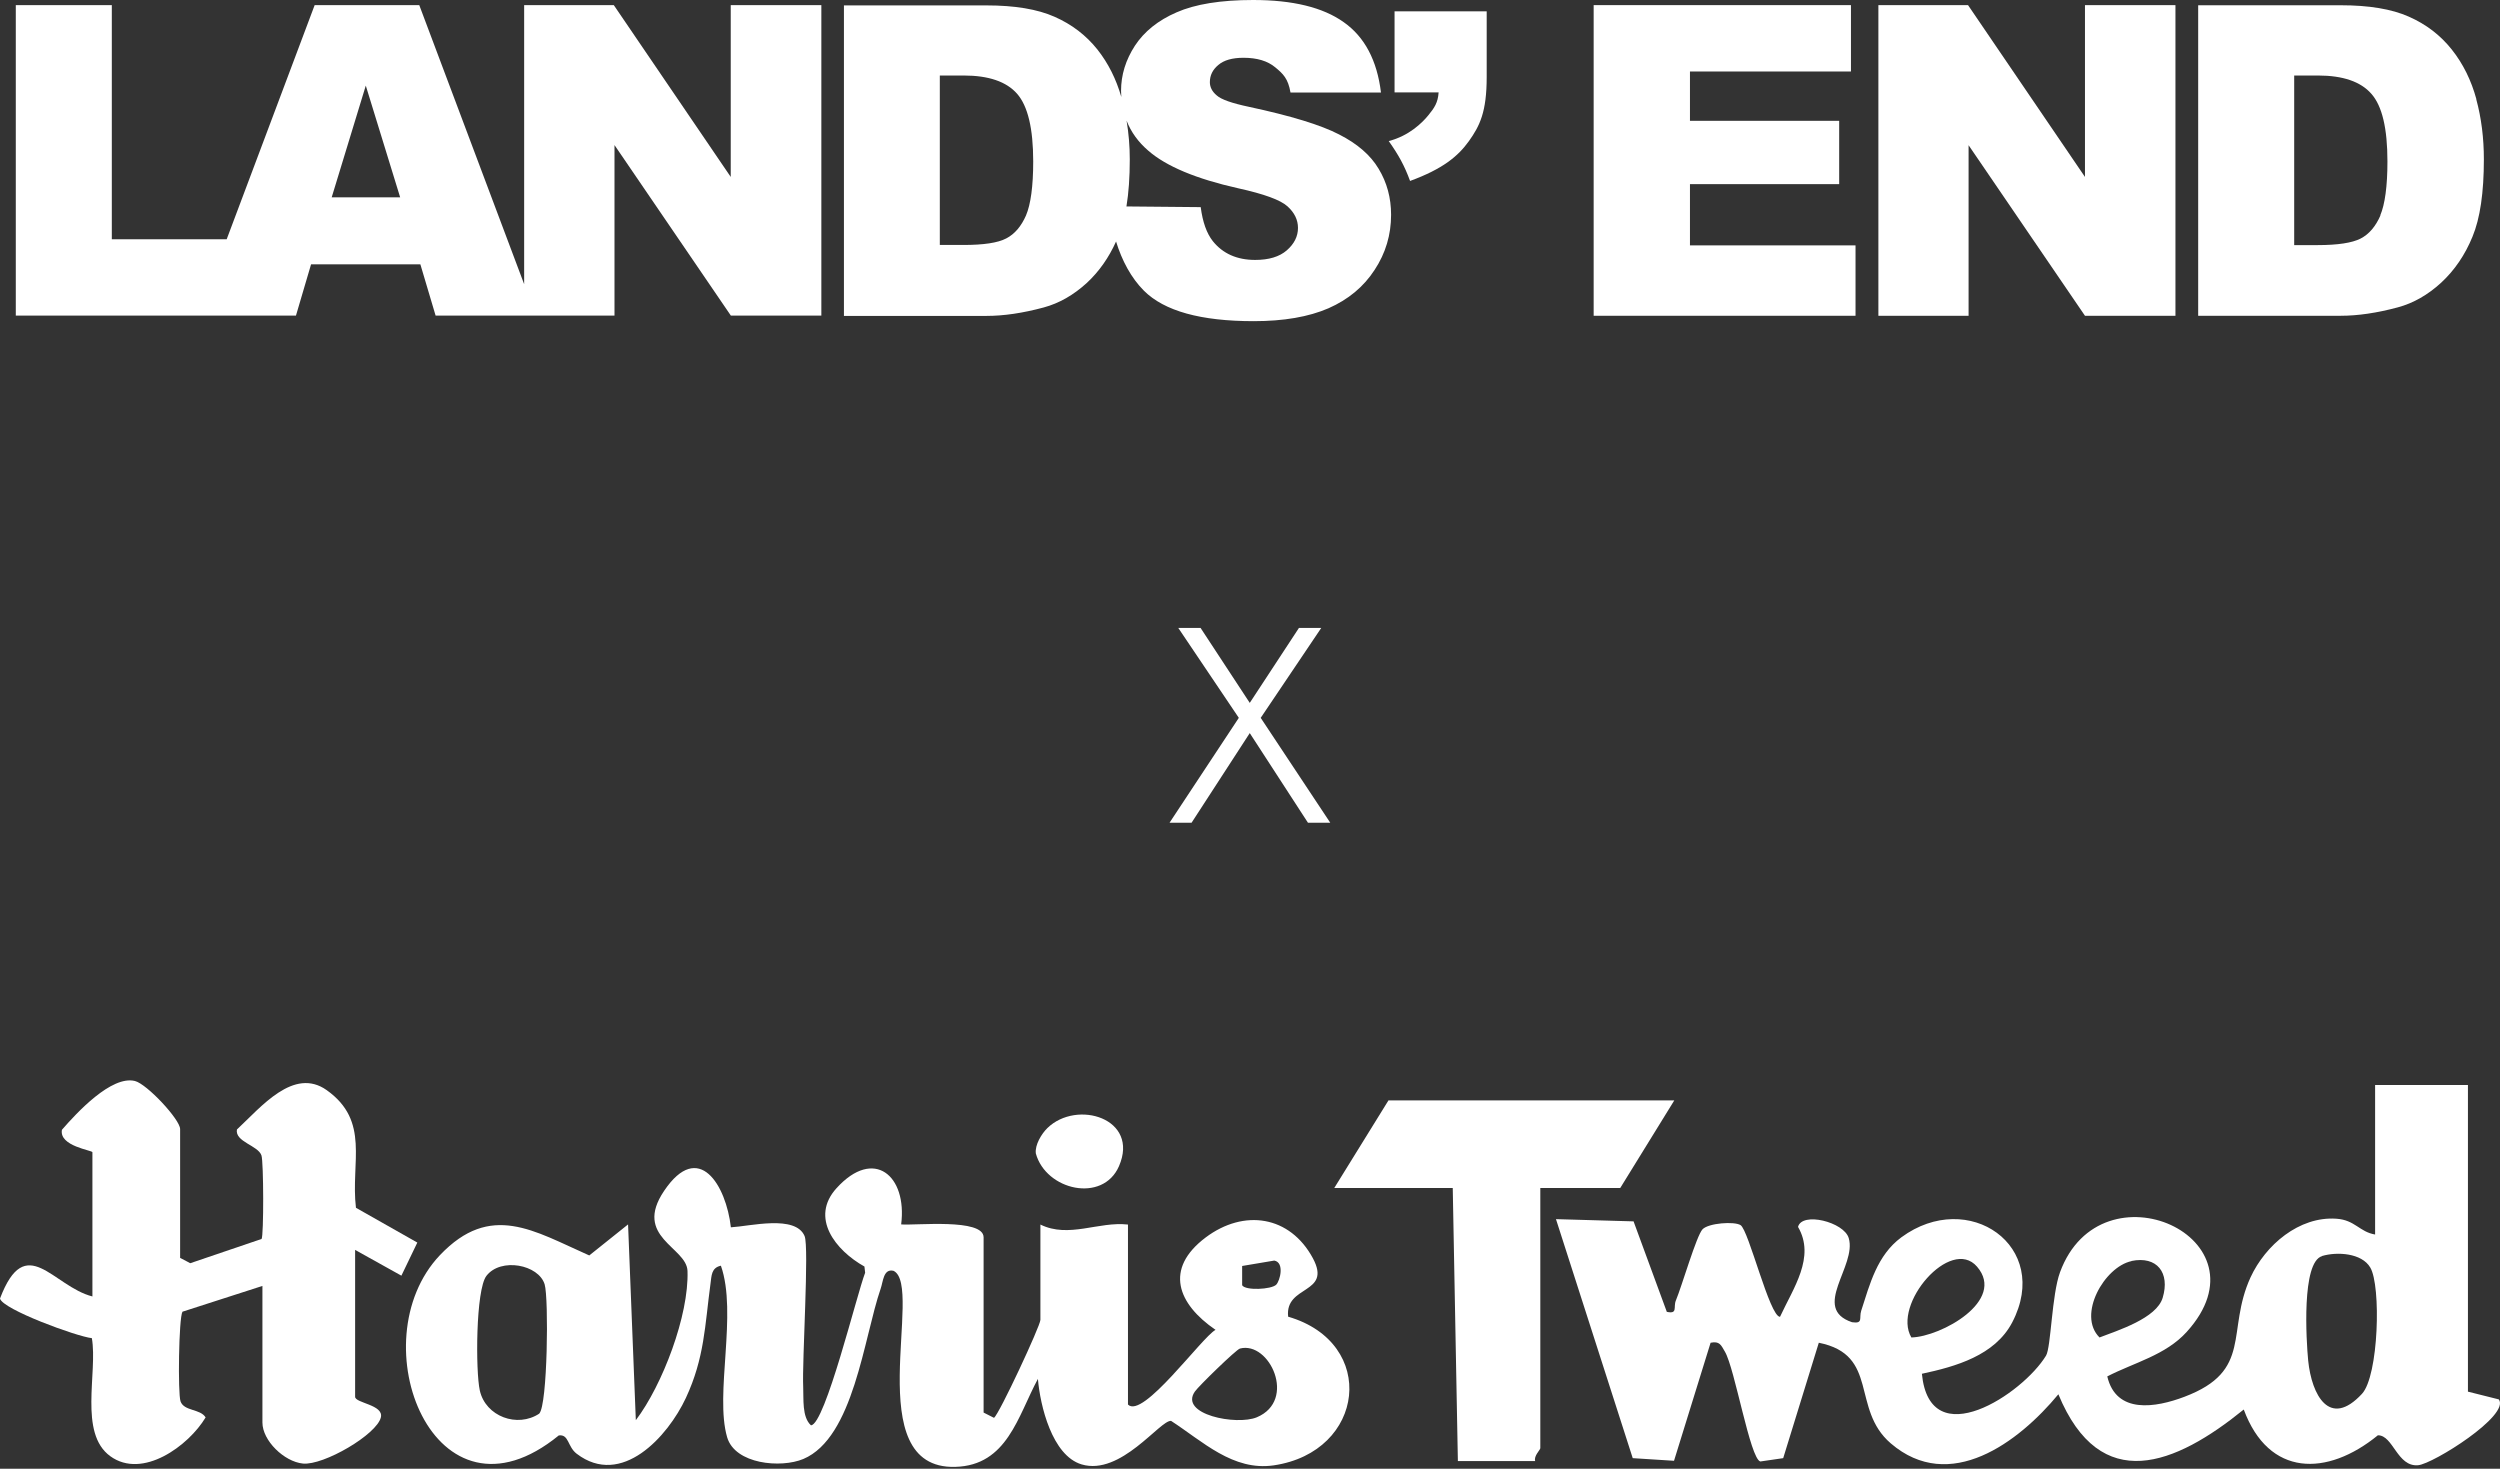 <svg width="560" height="329" viewBox="0 0 560 329" fill="none" xmlns="http://www.w3.org/2000/svg">
<rect x="0" y="0" width="560" height="329" fill="#333333" stroke="none"/>
<path d="M297.979 184.293H292.982L279.947 164.213L266.912 184.293H261.977L277.495 160.799L263.933 140.656H268.929L279.947 157.447L290.965 140.656H295.962L282.399 160.799L297.979 184.293Z" fill="white"/>
<path d="M477.462 282.492C471.379 283.765 465.234 294.565 470.293 299.593C474.39 298.01 483.08 295.31 484.445 290.686C486.121 285.099 483.173 281.282 477.431 282.461M442.857 283.734C436.96 276.875 423.769 292.176 428.146 299.593C434.756 299.438 449.436 291.369 442.857 283.734ZM520.137 281.375C515.513 282.741 516.599 300.276 517.033 304.776C517.809 312.473 521.813 320.046 529.076 312.225C532.831 308.19 533.39 288.017 530.938 283.92C529.013 280.661 523.489 280.351 520.137 281.344M552.818 243.045V311.728L559.739 313.466C562.315 317.067 545.028 327.898 541.676 328.209C536.959 328.643 536.09 321.474 532.645 321.505C521.254 330.816 508.188 330.847 502.602 315.732C487.332 328.116 470.51 335.13 461.075 312.318C452.168 323.088 436.743 334.664 423.521 323.305C414.552 315.577 421.038 303.504 407.413 300.773L399.437 326.626L394.316 327.371C392.019 326.781 388.605 306.514 386.371 302.759C385.502 301.269 385.191 300.369 383.174 300.773L374.98 327.216L365.732 326.626L348.537 273.088L365.918 273.585L373.366 293.852C375.88 294.41 374.794 292.765 375.384 291.338C376.749 288.079 380.008 276.782 381.374 275.354C382.739 273.957 388.45 273.554 389.878 274.423C391.709 275.54 396.395 294.938 398.723 294.969C401.703 288.513 406.699 281.592 402.758 274.826C403.627 271.381 413.062 273.709 414.117 277.34C415.979 283.579 405.613 293.076 414.862 296.179C417.438 296.552 416.383 295.248 416.91 293.603C418.835 287.675 420.449 281.189 425.911 277.154C440.901 266.136 459.647 279.14 450.74 296.21C446.86 303.628 438.077 306.111 430.504 307.725C432.273 326.067 453.13 312.225 458.313 303.659C459.43 301.828 459.585 290.003 461.447 284.975C470.634 259.991 508.964 277.278 489.815 298.352C485.097 303.566 478.052 305.211 472.031 308.314C474.017 316.818 482.862 315.329 489.318 312.877C504.743 307.042 498.598 298.197 504.122 286.123C507.443 278.923 514.985 272.405 523.365 272.995C527.524 273.274 528.517 275.944 532.024 276.533V243.045H552.818Z" fill="white"/>
<path d="M277.744 302.076C276.906 302.293 268.495 310.487 267.657 311.697C264.057 316.849 276.999 319.363 281.53 317.47C290.562 313.684 284.385 300.338 277.744 302.076ZM120.793 316.632C122.655 314.77 122.935 290.841 122.004 287.706C120.669 283.268 112.196 281.623 108.968 285.782C106.548 288.886 106.517 307.197 107.479 311.48C108.782 317.284 115.889 319.922 120.824 316.632M285.875 287.768C286.744 286.868 287.768 282.803 285.441 282.368L278.24 283.579V287.893C278.954 289.134 284.789 288.855 285.875 287.768ZM252.666 314.615C255.956 317.998 269.147 299.624 272.281 297.886C263.839 292.113 260.674 284.261 270.078 277.185C278.644 270.761 288.948 272.281 294.1 281.872C298.414 289.972 287.768 287.768 288.544 294.938C308.687 300.804 305.831 325.229 285.316 328.24C276.192 329.574 269.364 322.839 262.319 318.277C259.867 318.06 251.052 330.661 242.269 328.022C235.658 326.036 232.989 314.832 232.493 308.873C227.993 317.191 225.634 328.271 213.964 328.581C192.332 329.171 207.074 287.986 200.153 284.665C197.856 284.106 197.825 287.117 197.267 288.668C193.48 299.655 191.246 322.032 179.948 326.812C174.92 328.923 164.647 327.991 162.878 321.939C160.054 312.256 165.237 294.224 161.482 283.516C159.309 283.982 159.402 285.782 159.154 287.52C157.882 296.955 157.819 304.156 153.63 313.156C149.595 321.784 139.229 333.299 129.173 325.633C127.094 324.05 127.466 321.226 125.169 321.536C97.299 344.285 80.229 300.462 98.54 281.158C109.931 269.178 119.614 275.757 131.997 281.22L140.687 274.268L142.425 318.122C148.384 310.27 154.343 294.627 154.002 284.696C153.816 279.327 141.774 277.123 148.757 266.757C156.516 255.242 162.661 265.515 163.716 274.919C168.061 274.671 178.179 272.064 180.228 276.875C181.283 279.327 179.638 304.963 179.917 310.704C180.041 313.311 179.607 317.408 181.655 319.27C184.821 319.146 191.959 289.786 193.791 285.099L193.635 283.703C187.18 280.102 181.345 272.778 187.397 266.136C195.746 256.949 203.257 263.343 201.86 274.268C204.964 274.547 220.327 272.84 220.327 277.154V316.415L222.654 317.594C223.834 316.756 233.051 296.955 233.051 295.652V274.299C239.414 277.433 246.056 273.554 252.666 274.299V314.708V314.615Z" fill="white"/>
<path d="M40.254 281.716L42.613 282.958L58.596 277.526C59.093 276.751 59.062 260.301 58.566 258.812C57.821 256.577 52.575 255.77 53.072 253.008C58.472 247.98 65.797 238.948 73.183 244.193C82.96 251.146 78.522 260.332 79.732 270.543L93.481 278.333L89.912 285.751L79.546 279.978V312.877C79.546 314.304 85.971 314.646 85.319 317.47C84.45 321.319 72.47 328.302 67.845 327.836C63.624 327.402 58.783 322.684 58.783 318.65V288.048L40.875 293.82C40.037 295.217 39.819 312.132 40.44 313.901C41.216 316.136 44.879 315.546 46.058 317.501C42.24 323.864 31.936 331.436 24.705 326.191C17.567 321.008 21.912 307.476 20.577 299.748C17.163 299.376 0.559 293.293 0 290.872C5.773 275.664 11.825 288.141 20.701 290.406V258.098C20.701 257.663 13.19 256.763 13.873 253.07C17.194 249.252 24.953 240.842 30.229 242.145C32.929 242.828 40.347 250.773 40.347 252.915V281.778L40.254 281.716Z" fill="white"/>
<path d="M375.042 246.49L362.938 266.105H345.03V324.391C345.03 324.764 343.51 326.16 343.882 327.278H326.564L325.415 266.105H298.879L311.015 246.49H375.073H375.042Z" fill="white"/>
<path d="M234.603 252.697C241.214 246.242 255.304 250.525 250.649 261.232C247.018 269.55 234.293 266.633 232.027 258.377C231.779 256.484 233.3 253.97 234.603 252.697Z" fill="white"/>
<path d="M81.936 19.18L89.633 44.196H74.301L81.936 19.18ZM163.685 1.148V39.633L137.491 1.148H117.41V63.655L93.916 1.148H70.483L50.775 53.6H25.046V1.148H3.538V70.701H66.293L69.676 59.217H94.164L97.578 70.701H137.646V32.495L163.716 70.701H183.983V1.148H163.685Z" fill="white"/>
<path d="M288.234 56.083C286.589 57.51 284.23 58.224 281.158 58.224C277.061 58.224 273.895 56.796 271.661 54.003C270.295 52.265 269.395 49.751 268.96 46.399L252.325 46.244C252.822 43.203 253.07 39.695 253.07 35.692C253.07 32.712 252.822 29.826 252.356 27.033C253.349 29.578 254.963 31.812 257.198 33.736C261.201 37.243 267.936 40.068 277.371 42.178C283.144 43.451 286.806 44.785 288.389 46.213C289.972 47.641 290.748 49.255 290.748 51.055C290.748 52.948 289.91 54.624 288.234 56.083ZM229.855 48.199C228.768 50.682 227.31 52.42 225.385 53.413C223.492 54.407 220.296 54.872 215.795 54.872H210.519V16.915H215.888C221.444 16.915 225.448 18.28 227.837 21.012C230.227 23.743 231.438 28.771 231.438 36.157C231.438 41.713 230.879 45.779 229.824 48.261L229.855 48.199ZM299.935 30.105C295.869 27.995 289.165 25.946 279.761 23.929C275.944 23.122 273.554 22.284 272.561 21.384C271.505 20.515 271.009 19.491 271.009 18.404C271.009 16.884 271.63 15.611 272.902 14.556C274.174 13.47 276.037 12.942 278.551 12.942C281.592 12.942 283.951 13.656 285.658 15.084C287.396 16.511 288.544 17.598 289.072 20.732H309.339C308.47 13.532 305.676 8.256 300.99 4.966C296.334 1.645 289.569 0 280.692 0C273.461 0 267.719 0.931 263.56 2.762C259.401 4.562 256.298 7.076 254.218 10.242C252.17 13.408 251.115 16.76 251.115 20.36C251.115 20.825 251.146 21.26 251.177 21.725C250.028 17.722 248.259 14.184 245.838 11.111C243.293 7.914 240.097 5.462 236.217 3.755C232.369 2.048 227.279 1.21 220.978 1.21H189.042V70.763H220.978C224.827 70.763 229.079 70.142 233.796 68.87C237.241 67.938 240.469 66.107 243.48 63.345C246.211 60.8 248.383 57.697 249.997 54.096C251.301 58.348 253.38 62.259 256.236 65.114C260.798 69.677 268.991 71.942 280.816 71.942C287.551 71.942 293.138 70.98 297.576 69.056C302.014 67.1 305.459 64.245 307.911 60.459C310.394 56.703 311.604 52.575 311.604 48.106C311.604 44.32 310.673 40.875 308.811 37.802C306.98 34.73 304.031 32.185 299.935 30.105Z" fill="white"/>
<path d="M312.38 20.701H322.25C322.095 22.998 321.319 24.146 319.922 25.853C318.556 27.529 315.577 30.447 311.077 31.595C313.28 34.73 314.584 37.057 315.856 40.533C323.212 37.833 326.595 35.009 329.047 31.595C331.467 28.181 333.019 25.108 333.019 17.256V2.545H312.38V20.701Z" fill="white"/>
<path d="M356.979 1.148V70.732H415.638V54.965H378.55V41.247H411.976V27.064H378.55V16.015H414.614V1.148H356.979Z" fill="white"/>
<path d="M467.034 1.148V39.633L440.839 1.148H420.759V70.732H440.963V32.526L467.034 70.732H487.301V1.148H467.034Z" fill="white"/>
<path d="M533.234 48.23C532.148 50.713 530.689 52.451 528.765 53.444C526.872 54.407 523.675 54.903 519.175 54.903H513.899V16.915H519.237C524.792 16.915 528.796 18.28 531.186 21.012C533.607 23.743 534.786 28.771 534.786 36.157C534.786 41.713 534.227 45.779 533.172 48.261L533.234 48.23ZM554.711 22.222C553.563 18.001 551.732 14.277 549.187 11.08C546.642 7.883 543.445 5.431 539.566 3.724C535.717 2.017 530.627 1.179 524.327 1.179H492.391V70.732H524.327C528.144 70.732 532.427 70.111 537.145 68.838C540.59 67.907 543.818 66.076 546.828 63.314C549.839 60.521 552.166 57.107 553.842 53.01C555.549 48.913 556.387 43.109 556.387 35.692C556.387 30.943 555.829 26.443 554.68 22.222" fill="white"/>
</svg>
